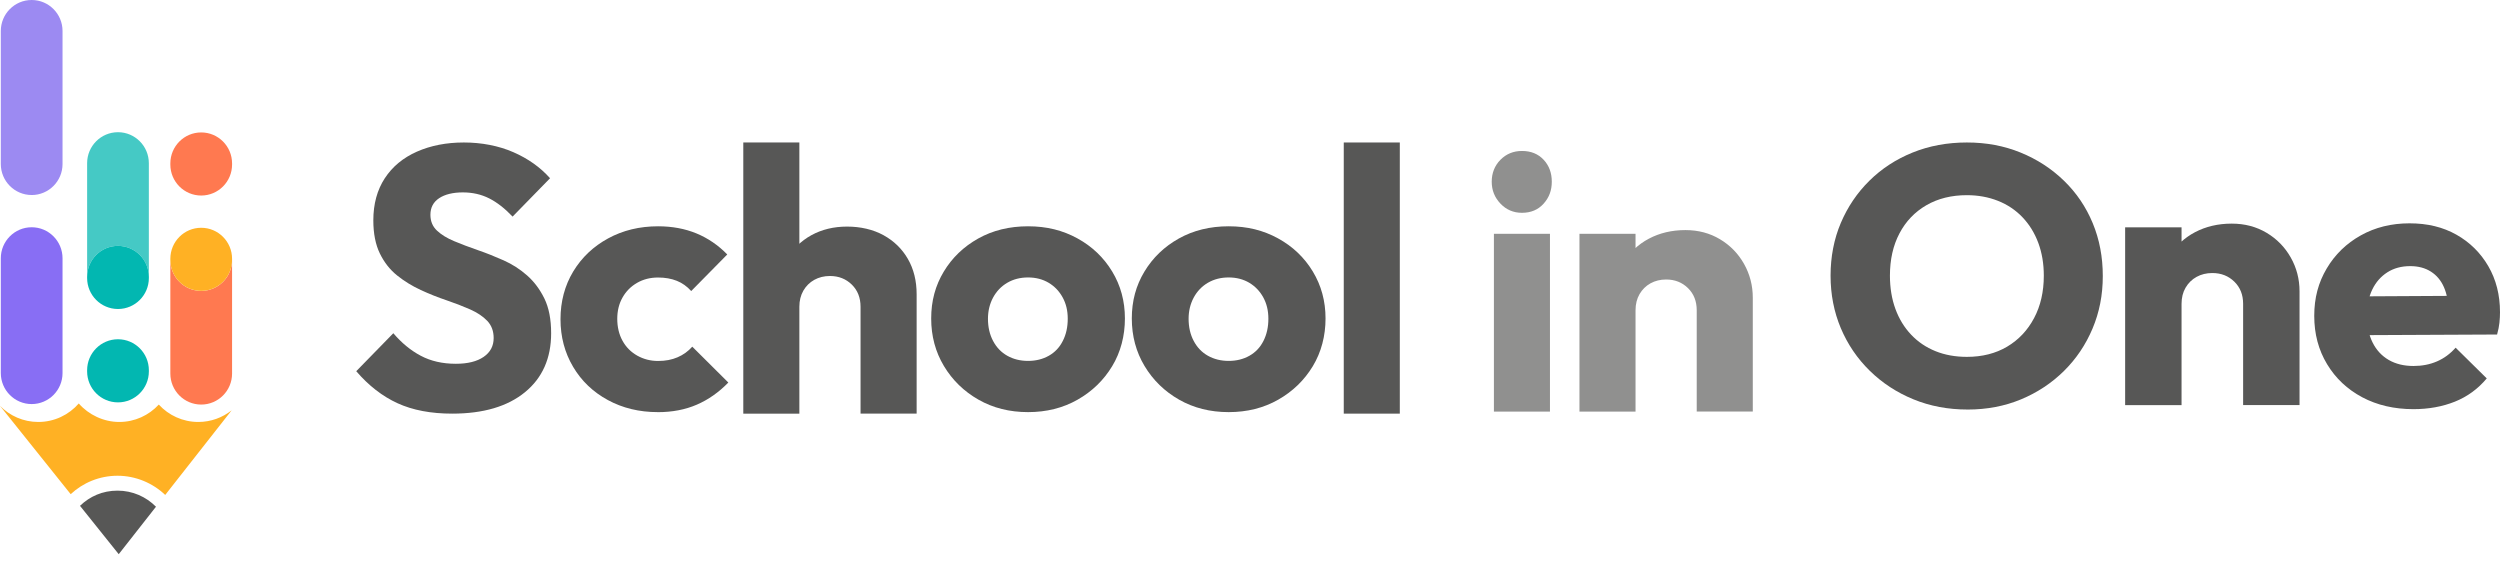 <svg width="145" height="33" viewBox="0 0 145 33" fill="none" xmlns="http://www.w3.org/2000/svg">
<path d="M1.837 11.312C2.825 11.312 3.627 10.507 3.627 9.514V1.798C3.628 0.805 2.826 0 1.837 0C0.848 0 0.047 0.805 0.047 1.798V9.513C0.047 10.506 0.849 11.311 1.837 11.311V11.312Z" fill="#9C8AF2"/>
<path d="M1.837 23.436C2.825 23.436 3.627 22.631 3.627 21.638V14.98C3.627 13.987 2.825 13.181 1.837 13.181C0.849 13.181 0.047 13.986 0.047 14.98V21.638C0.047 22.631 0.849 23.436 1.837 23.436Z" fill="#886EF4"/>
<path d="M6.843 14.261C7.831 14.261 8.633 15.067 8.633 16.06V9.466C8.633 8.473 7.831 7.668 6.843 7.668C5.854 7.668 5.053 8.473 5.053 9.466V16.06C5.053 15.067 5.854 14.261 6.843 14.261Z" fill="#45C9C5"/>
<path d="M11.67 23.465C12.658 23.465 13.46 22.66 13.46 21.667V15.074C13.46 16.067 12.658 16.872 11.67 16.872C10.681 16.872 9.88 16.067 9.88 15.074V21.667C9.88 22.66 10.681 23.465 11.67 23.465Z" fill="#FF7950"/>
<path d="M11.67 11.341C12.658 11.341 13.46 10.536 13.46 9.543V9.479C13.46 8.486 12.658 7.681 11.67 7.681C10.681 7.681 9.88 8.486 9.88 9.479V9.543C9.88 10.536 10.681 11.341 11.67 11.341Z" fill="#FF7950"/>
<path d="M11.67 16.871C12.658 16.871 13.46 16.066 13.46 15.073V15.009C13.46 14.016 12.658 13.211 11.67 13.211C10.681 13.211 9.88 14.016 9.88 15.009V15.073C9.88 16.066 10.681 16.871 11.67 16.871Z" fill="#FFB124"/>
<path d="M6.844 14.261H6.843C5.854 14.261 5.053 15.066 5.053 16.06V16.124C5.053 17.117 5.854 17.922 6.843 17.922H6.844C7.832 17.922 8.634 17.117 8.634 16.124V16.06C8.634 15.066 7.832 14.261 6.844 14.261Z" fill="#02B7B1"/>
<path d="M6.844 19.677H6.843C5.854 19.677 5.053 20.482 5.053 21.475V21.54C5.053 22.533 5.854 23.338 6.843 23.338H6.844C7.832 23.338 8.634 22.533 8.634 21.54V21.475C8.634 20.482 7.832 19.677 6.844 19.677Z" fill="#02B7B1"/>
<path d="M9.209 23.466C8.639 24.085 7.823 24.474 6.918 24.474C6.013 24.474 5.141 24.058 4.569 23.401C3.997 24.058 3.157 24.474 2.221 24.474C1.352 24.474 0.566 24.116 0 23.54L4.1 28.662C4.814 27.999 5.768 27.593 6.817 27.593C7.867 27.593 8.863 28.017 9.582 28.707L13.436 23.798C12.904 24.221 12.232 24.474 11.502 24.474C10.595 24.474 9.78 24.085 9.211 23.466H9.209Z" fill="#FFB124"/>
<path d="M4.64 29.338L6.886 32.143L9.047 29.39C8.477 28.814 7.689 28.457 6.817 28.457C5.945 28.457 5.205 28.793 4.64 29.338Z" fill="#575756"/>
<path d="M26.23 23.991C24.993 23.991 23.935 23.79 23.056 23.387C22.177 22.984 21.38 22.365 20.662 21.53L22.813 19.327C23.291 19.889 23.821 20.325 24.404 20.634C24.988 20.944 25.666 21.099 26.439 21.099C27.128 21.099 27.666 20.965 28.053 20.698C28.44 20.432 28.632 20.069 28.632 19.607C28.632 19.204 28.509 18.873 28.264 18.613C28.018 18.354 27.684 18.13 27.262 17.943C26.84 17.757 26.383 17.581 25.892 17.414C25.399 17.248 24.904 17.051 24.404 16.82C23.905 16.589 23.448 16.309 23.034 15.977C22.619 15.646 22.285 15.22 22.032 14.703C21.78 14.185 21.653 13.543 21.653 12.78C21.653 11.831 21.875 11.017 22.318 10.339C22.761 9.663 23.383 9.148 24.184 8.794C24.985 8.441 25.892 8.264 26.905 8.264C27.919 8.264 28.915 8.451 29.773 8.826C30.631 9.201 31.34 9.704 31.903 10.338L29.73 12.563C29.28 12.088 28.826 11.735 28.371 11.505C27.913 11.274 27.404 11.159 26.841 11.159C26.279 11.159 25.808 11.271 25.471 11.494C25.134 11.717 24.964 12.039 24.964 12.456C24.964 12.831 25.091 13.137 25.343 13.374C25.596 13.612 25.931 13.817 26.345 13.989C26.759 14.163 27.216 14.335 27.715 14.508C28.214 14.68 28.713 14.879 29.213 15.102C29.712 15.325 30.166 15.617 30.573 15.977C30.981 16.337 31.314 16.784 31.575 17.316C31.835 17.849 31.966 18.518 31.966 19.326C31.966 20.78 31.459 21.922 30.447 22.749C29.435 23.577 28.028 23.991 26.229 23.991H26.23Z" fill="#575756"/>
<path d="M38.148 23.903C37.078 23.903 36.113 23.669 35.255 23.203C34.396 22.736 33.723 22.093 33.238 21.272C32.753 20.452 32.509 19.532 32.509 18.514C32.509 17.496 32.755 16.559 33.248 15.745C33.741 14.931 34.417 14.291 35.275 13.825C36.134 13.358 37.099 13.125 38.169 13.125C38.985 13.125 39.727 13.263 40.396 13.539C41.064 13.816 41.66 14.222 42.181 14.759L40.09 16.881C39.85 16.612 39.572 16.414 39.255 16.287C38.938 16.16 38.575 16.096 38.167 16.096C37.716 16.096 37.312 16.198 36.953 16.404C36.594 16.61 36.312 16.892 36.108 17.253C35.903 17.613 35.801 18.028 35.801 18.494C35.801 18.961 35.903 19.4 36.108 19.768C36.311 20.136 36.597 20.422 36.963 20.628C37.33 20.833 37.73 20.936 38.167 20.936C38.604 20.936 38.965 20.865 39.297 20.723C39.627 20.582 39.912 20.377 40.152 20.107L42.243 22.187C41.694 22.753 41.085 23.18 40.416 23.47C39.747 23.76 38.99 23.905 38.146 23.905L38.148 23.903Z" fill="#575756"/>
<path d="M43.111 23.991V8.264H46.363V23.991H43.111ZM49.912 23.991V17.792C49.912 17.269 49.744 16.84 49.405 16.507C49.067 16.176 48.645 16.008 48.137 16.008C47.799 16.008 47.497 16.083 47.229 16.231C46.962 16.379 46.751 16.589 46.595 16.857C46.44 17.126 46.363 17.438 46.363 17.79L45.117 17.174C45.117 16.369 45.29 15.661 45.635 15.053C45.98 14.445 46.456 13.974 47.061 13.641C47.666 13.31 48.356 13.142 49.131 13.142C49.906 13.142 50.638 13.309 51.243 13.641C51.848 13.974 52.32 14.433 52.658 15.02C52.996 15.607 53.165 16.29 53.165 17.067V23.987H49.914L49.912 23.991Z" fill="#575756"/>
<path d="M59.627 23.903C58.557 23.903 57.6 23.663 56.755 23.182C55.909 22.701 55.241 22.051 54.748 21.23C54.255 20.41 54.009 19.49 54.009 18.472C54.009 17.454 54.251 16.562 54.738 15.755C55.223 14.949 55.888 14.309 56.734 13.835C57.579 13.362 58.543 13.125 59.627 13.125C60.711 13.125 61.637 13.358 62.489 13.825C63.34 14.291 64.012 14.932 64.505 15.745C64.998 16.559 65.245 17.467 65.245 18.472C65.245 19.477 64.998 20.427 64.505 21.241C64.012 22.055 63.343 22.702 62.499 23.182C61.654 23.663 60.696 23.903 59.627 23.903ZM59.627 20.932C60.077 20.932 60.478 20.833 60.831 20.634C61.183 20.436 61.454 20.149 61.643 19.774C61.834 19.4 61.929 18.973 61.929 18.49C61.929 18.008 61.83 17.61 61.633 17.249C61.436 16.889 61.165 16.606 60.82 16.4C60.475 16.196 60.077 16.092 59.627 16.092C59.177 16.092 58.775 16.194 58.423 16.4C58.071 16.606 57.797 16.892 57.598 17.26C57.401 17.628 57.302 18.038 57.302 18.49C57.302 18.971 57.4 19.4 57.598 19.774C57.795 20.149 58.071 20.436 58.423 20.634C58.775 20.832 59.175 20.932 59.627 20.932Z" fill="#575756"/>
<path d="M71.263 23.903C70.194 23.903 69.236 23.663 68.391 23.182C67.546 22.701 66.878 22.051 66.385 21.23C65.892 20.41 65.645 19.49 65.645 18.472C65.645 17.454 65.888 16.562 66.375 15.755C66.86 14.949 67.525 14.309 68.37 13.835C69.216 13.362 70.18 13.125 71.263 13.125C72.347 13.125 73.273 13.358 74.125 13.825C74.977 14.291 75.649 14.932 76.142 15.745C76.635 16.559 76.881 17.467 76.881 18.472C76.881 19.477 76.635 20.427 76.142 21.241C75.649 22.055 74.98 22.702 74.136 23.182C73.29 23.663 72.333 23.903 71.263 23.903ZM71.263 20.932C71.713 20.932 72.115 20.833 72.467 20.634C72.82 20.436 73.091 20.149 73.28 19.774C73.47 19.4 73.566 18.973 73.566 18.49C73.566 18.008 73.466 17.61 73.27 17.249C73.073 16.889 72.801 16.606 72.457 16.4C72.111 16.196 71.713 16.092 71.263 16.092C70.813 16.092 70.412 16.194 70.059 16.4C69.707 16.606 69.433 16.892 69.235 17.26C69.038 17.628 68.939 18.038 68.939 18.49C68.939 18.971 69.037 19.4 69.235 19.774C69.432 20.149 69.707 20.436 70.059 20.634C70.412 20.832 70.812 20.932 71.263 20.932Z" fill="#575756"/>
<path d="M77.938 23.991V8.264H81.189V23.991H77.938Z" fill="#575756"/>
<path d="M88.274 12.343C87.781 12.343 87.366 12.166 87.028 11.812C86.69 11.458 86.52 11.035 86.52 10.538C86.52 10.042 86.69 9.605 87.028 9.265C87.366 8.925 87.781 8.756 88.274 8.756C88.794 8.756 89.214 8.926 89.53 9.265C89.847 9.604 90.004 10.029 90.004 10.538C90.004 11.048 89.847 11.458 89.53 11.812C89.213 12.166 88.794 12.343 88.274 12.343ZM86.647 23.871V13.559H89.898V23.871H86.647Z" fill="#90908F"/>
<path d="M91.609 23.872V13.56H94.861V23.872H91.609ZM98.41 23.872V17.995C98.41 17.472 98.242 17.043 97.903 16.71C97.565 16.379 97.142 16.211 96.635 16.211C96.297 16.211 95.995 16.286 95.727 16.434C95.46 16.582 95.249 16.792 95.093 17.06C94.938 17.329 94.861 17.641 94.861 17.994L93.615 17.378C93.615 16.572 93.796 15.864 94.154 15.256C94.513 14.648 95.006 14.177 95.632 13.845C96.258 13.513 96.966 13.345 97.754 13.345C98.5 13.345 99.169 13.522 99.76 13.876C100.351 14.23 100.817 14.707 101.155 15.308C101.493 15.91 101.662 16.564 101.662 17.271V23.87H98.41V23.872Z" fill="#90908F"/>
<path d="M114.12 23.753C112.986 23.753 111.939 23.555 110.975 23.159C110.012 22.764 109.169 22.212 108.446 21.504C107.724 20.797 107.164 19.974 106.767 19.033C106.371 18.092 106.173 17.077 106.173 15.987C106.173 14.897 106.371 13.865 106.767 12.932C107.164 11.999 107.716 11.181 108.425 10.482C109.134 9.782 109.969 9.237 110.933 8.847C111.897 8.458 112.945 8.264 114.078 8.264C115.211 8.264 116.234 8.458 117.191 8.847C118.148 9.237 118.987 9.781 119.71 10.482C120.433 11.181 120.988 12.003 121.378 12.943C121.768 13.884 121.962 14.906 121.962 16.009C121.962 17.113 121.764 18.114 121.368 19.055C120.971 19.996 120.419 20.816 119.71 21.516C119.001 22.216 118.173 22.765 117.224 23.161C116.275 23.556 115.241 23.754 114.121 23.754L114.12 23.753ZM114.078 20.698C114.971 20.698 115.75 20.5 116.416 20.105C117.081 19.709 117.602 19.157 117.977 18.449C118.353 17.742 118.541 16.921 118.541 15.988C118.541 15.295 118.434 14.662 118.222 14.089C118.009 13.517 117.704 13.021 117.308 12.605C116.912 12.188 116.437 11.869 115.884 11.649C115.331 11.43 114.729 11.32 114.078 11.32C113.186 11.32 112.402 11.514 111.73 11.903C111.057 12.293 110.536 12.837 110.168 13.538C109.799 14.238 109.616 15.055 109.616 15.988C109.616 16.696 109.722 17.339 109.934 17.919C110.147 18.499 110.452 18.997 110.848 19.414C111.244 19.832 111.716 20.149 112.262 20.369C112.806 20.589 113.413 20.698 114.078 20.698Z" fill="#575756"/>
<path d="M123.258 23.498V13.185H126.53V23.498H123.258ZM130.101 23.498V17.62C130.101 17.097 129.932 16.669 129.591 16.336C129.251 16.004 128.825 15.836 128.315 15.836C127.975 15.836 127.67 15.911 127.401 16.059C127.132 16.207 126.92 16.417 126.763 16.686C126.607 16.954 126.53 17.266 126.53 17.619L125.276 17.003C125.276 16.197 125.458 15.489 125.818 14.881C126.179 14.273 126.676 13.803 127.306 13.47C127.936 13.138 128.648 12.97 129.441 12.97C130.192 12.97 130.865 13.147 131.46 13.501C132.054 13.855 132.523 14.332 132.863 14.934C133.203 15.535 133.373 16.189 133.373 16.897V23.495H130.101V23.498Z" fill="#575756"/>
<path d="M139.985 23.731C138.865 23.731 137.873 23.5 137.009 23.041C136.144 22.581 135.465 21.942 134.97 21.121C134.474 20.301 134.226 19.368 134.226 18.321C134.226 17.274 134.466 16.387 134.949 15.573C135.43 14.759 136.089 14.12 136.925 13.653C137.761 13.186 138.704 12.953 139.751 12.953C140.799 12.953 141.692 13.172 142.471 13.611C143.249 14.05 143.866 14.658 144.32 15.435C144.773 16.214 145 17.105 145 18.109C145 18.306 144.989 18.508 144.968 18.713C144.947 18.919 144.901 19.148 144.831 19.402L135.948 19.444V17.195L143.428 17.153L142.024 18.109C142.01 17.528 141.918 17.044 141.748 16.655C141.577 16.266 141.326 15.966 140.993 15.754C140.659 15.541 140.259 15.435 139.792 15.435C139.281 15.435 138.839 15.556 138.464 15.796C138.088 16.037 137.798 16.368 137.592 16.793C137.386 17.218 137.284 17.726 137.284 18.321C137.284 18.916 137.393 19.432 137.613 19.87C137.832 20.309 138.145 20.644 138.548 20.878C138.952 21.111 139.43 21.227 139.982 21.227C140.478 21.227 140.931 21.14 141.342 20.962C141.753 20.785 142.114 20.52 142.426 20.166L144.232 21.948C143.722 22.556 143.106 23.006 142.383 23.296C141.66 23.585 140.86 23.731 139.981 23.731H139.985Z" fill="#575756"/>
</svg>
